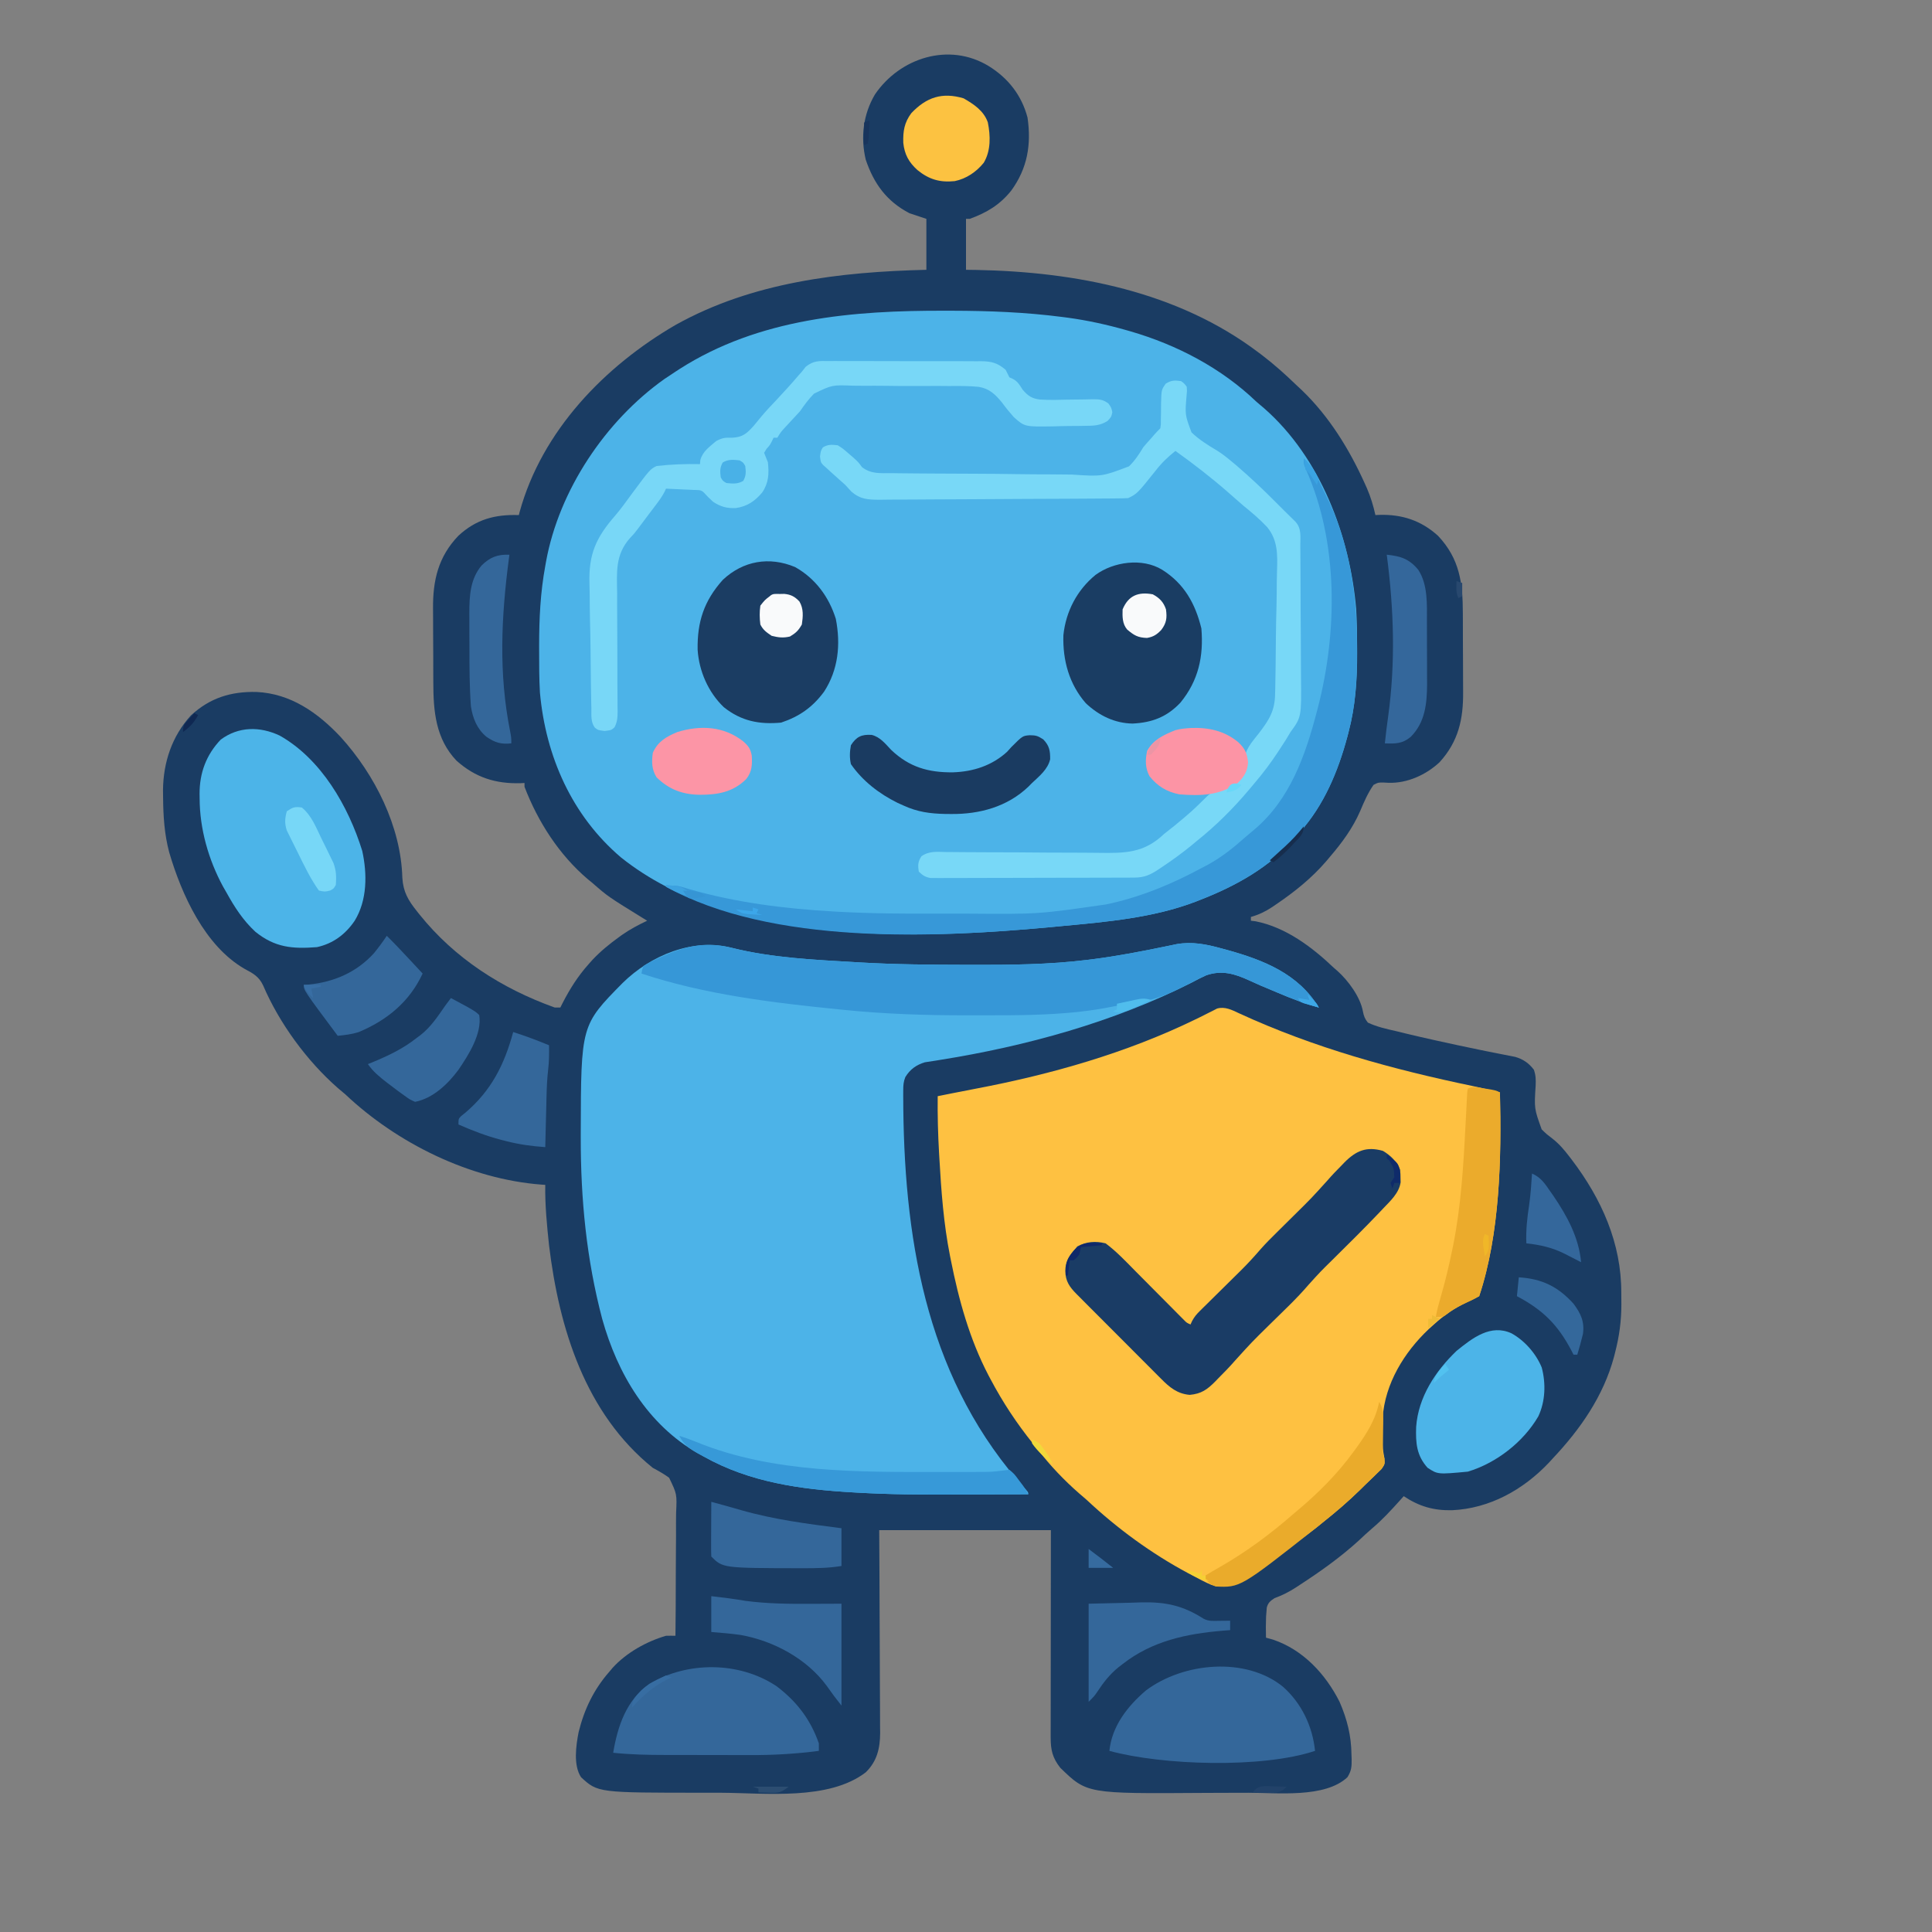 <ns0:svg xmlns:ns0="http://www.w3.org/2000/svg" version="1.1" width="1024" height="1024">
<ns0:rect width="100%" height="100%" fill="#808080" stroke="none"/>
<ns0:path d="M0 0 C337.92 0 675.84 0 1024 0 C1024 337.92 1024 675.84 1024 1024 C686.08 1024 348.16 1024 0 1024 C0 686.08 0 348.16 0 0 Z " fill="none" transform="translate(0,0)" />
<ns0:path d="M0 0 C10.342 6.374 17.51 15.514 20.617 27.352 C22.684 41.649 20.573 54.186 12 66 C5.953 73.562 -0.94 77.685 -10 81 C-10.66 81 -11.32 81 -12 81 C-12 89.91 -12 98.82 -12 108 C-10.11 108.026 -8.22 108.052 -6.273 108.078 C46.236 109.095 100.168 119.47 142.938 151.75 C143.616 152.262 144.295 152.773 144.995 153.301 C151.37 158.173 157.227 163.429 163 169 C164.384 170.29 164.384 170.29 165.797 171.605 C180.443 185.61 191.23 203.161 199.5 221.562 C199.826 222.288 200.153 223.014 200.489 223.761 C202.515 228.438 203.881 233.027 205 238 C205.678 237.965 206.356 237.93 207.055 237.895 C219.022 237.546 229.278 240.855 238.23 249.039 C249.696 261.215 251.32 274.05 251.336 290.109 C251.342 291.683 251.349 293.258 251.356 294.832 C251.368 298.123 251.372 301.415 251.371 304.706 C251.37 308.893 251.398 313.079 251.432 317.266 C251.455 320.516 251.458 323.766 251.457 327.016 C251.46 328.558 251.468 330.1 251.484 331.642 C251.617 346.159 249.029 357.961 239 369 C231.853 375.676 221.859 380.228 211.941 379.898 C211.012 379.849 210.083 379.8 209.125 379.75 C206.419 379.747 206.419 379.747 204 381 C200.964 385.382 198.957 390.019 196.904 394.921 C193.01 403.874 187.322 411.636 181 419 C180.312 419.822 179.623 420.645 178.914 421.492 C171.087 430.562 162.004 437.812 152.125 444.5 C151.507 444.922 150.888 445.343 150.251 445.777 C146.618 448.174 143.189 449.821 139 451 C139 451.66 139 452.32 139 453 C139.833 453.102 140.665 453.204 141.523 453.309 C157.562 456.498 171.443 466.987 183 478 C183.625 478.539 184.25 479.078 184.895 479.633 C190.565 484.727 196.998 493.396 198.369 501.063 C198.876 503.588 199.372 504.981 201 507 C205.839 509.284 210.935 510.383 216.125 511.562 C217.649 511.935 219.173 512.309 220.696 512.686 C225.452 513.847 230.222 514.934 235 516 C235.767 516.172 236.534 516.343 237.324 516.52 C245.072 518.247 252.832 519.903 260.609 521.492 C261.832 521.743 263.056 521.994 264.316 522.253 C266.844 522.766 269.376 523.266 271.909 523.755 C273.155 524.003 274.4 524.252 275.684 524.508 C276.795 524.723 277.907 524.939 279.052 525.161 C283.277 526.364 286.348 528.501 289 532 C290.044 535.133 290.043 537.103 289.93 540.375 C289.153 552.558 289.153 552.558 293.125 563.605 C295.846 566.236 295.846 566.236 298.887 568.551 C302.422 571.332 304.966 574.325 307.688 577.875 C308.145 578.468 308.603 579.06 309.075 579.671 C324.867 600.477 335.402 623.924 335.316 650.23 C335.313 652.233 335.337 654.236 335.361 656.238 C335.366 665.193 334.251 673.339 332 682 C331.726 683.086 331.726 683.086 331.446 684.194 C325.85 704.97 313.586 722.547 299 738 C298.304 738.761 297.608 739.521 296.891 740.305 C283.312 754.627 265.549 764.534 245.638 765.452 C235.905 765.664 228.187 763.458 220 758 C219.299 758.785 218.597 759.57 217.875 760.379 C213.158 765.619 208.48 770.714 203.062 775.246 C200.63 777.315 198.328 779.502 196 781.688 C186.417 790.399 175.908 797.884 165.062 804.938 C164.349 805.408 163.635 805.878 162.9 806.363 C159.169 808.777 155.69 810.535 151.5 812.062 C149.274 813.569 148.171 814.401 147.424 817.019 C147.365 817.77 147.306 818.522 147.246 819.297 C147.18 820.111 147.115 820.926 147.047 821.765 C146.886 825.521 146.902 829.242 147 833 C148.258 833.351 149.516 833.701 150.812 834.062 C166.704 839.459 178.586 852.289 186 867 C190.03 876.315 192.19 884.911 192.312 895 C192.342 895.794 192.371 896.588 192.4 897.406 C192.444 901.411 192.325 903.476 190.168 906.957 C178.286 918.154 152.85 915.163 137.629 915.203 C136.878 915.206 136.128 915.209 135.354 915.212 C131.378 915.227 127.401 915.236 123.425 915.24 C120.199 915.245 116.974 915.258 113.748 915.281 C52.116 915.708 52.116 915.708 38 902 C33.873 896.815 32.873 892.54 32.88 886.033 C32.878 884.571 32.878 884.571 32.876 883.08 C32.879 882.022 32.883 880.965 32.886 879.876 C32.886 878.753 32.886 877.631 32.886 876.475 C32.887 872.768 32.895 869.062 32.902 865.355 C32.904 862.784 32.906 860.213 32.907 857.642 C32.91 851.568 32.918 845.495 32.928 839.421 C32.94 831.826 32.946 824.23 32.951 816.635 C32.961 803.09 32.981 789.545 33 776 C2.97 776 -27.06 776 -58 776 C-57.954 784.269 -57.907 792.539 -57.859 801.059 C-57.836 806.971 -57.816 812.884 -57.799 818.797 C-57.777 826.452 -57.749 834.106 -57.698 841.76 C-57.654 848.471 -57.631 855.182 -57.62 861.893 C-57.613 864.451 -57.599 867.008 -57.577 869.566 C-57.548 873.154 -57.544 876.741 -57.546 880.33 C-57.524 881.908 -57.524 881.908 -57.502 883.519 C-57.548 891.656 -59.14 898.446 -65.062 904.312 C-84.695 919.489 -118.612 915.3 -141.915 915.196 C-144.948 915.185 -147.98 915.185 -151.013 915.186 C-207.072 915.184 -207.072 915.184 -216 907 C-220.203 900.71 -218.727 890.223 -217.312 883.035 C-214.299 870.868 -209.265 860.433 -201 851 C-200.429 850.323 -199.858 849.646 -199.27 848.949 C-191.998 840.964 -181.348 835.01 -171 832 C-169.334 831.962 -167.666 831.954 -166 832 C-165.876 821.577 -165.811 811.155 -165.821 800.731 C-165.824 795.89 -165.807 791.051 -165.743 786.21 C-165.682 781.535 -165.675 776.862 -165.704 772.186 C-165.706 770.406 -165.689 768.626 -165.652 766.847 C-165.19 756.872 -165.19 756.872 -169.358 748.23 C-172.15 746.196 -174.956 744.621 -178 743 C-213.813 714.096 -227.649 669.115 -233 625 C-234.116 614.38 -235.18 603.688 -235 593 C-235.662 592.958 -236.324 592.915 -237.006 592.871 C-275.007 589.987 -313.529 570.95 -341 545 C-342.309 543.891 -343.621 542.787 -344.938 541.688 C-361.378 527.261 -375.955 507.335 -384.562 487.25 C-386.778 482.572 -389.837 480.919 -394.316 478.543 C-415.422 466.408 -427.756 439.135 -434.333 416.708 C-436.895 407.024 -437.479 397.495 -437.562 387.5 C-437.577 386.26 -437.592 385.02 -437.607 383.743 C-437.442 369.027 -432.852 355.182 -422.812 344.188 C-412.694 334.868 -401.573 331.441 -388.066 331.754 C-369.884 332.606 -355.549 342.748 -343.438 355.625 C-325.309 375.602 -311.491 403.058 -310.75 430.25 C-310.286 437.768 -307.641 442.197 -303 448 C-302.562 448.552 -302.124 449.104 -301.672 449.672 C-282.973 472.994 -258.02 488.948 -230 499 C-229.01 499 -228.02 499 -227 499 C-226.588 498.178 -226.175 497.355 -225.75 496.508 C-221.852 488.972 -217.682 482.365 -212 476 C-211.335 475.252 -210.67 474.505 -209.984 473.734 C-205.677 469.172 -201.012 465.348 -195.938 461.688 C-195.372 461.279 -194.807 460.87 -194.224 460.449 C-190.01 457.5 -185.639 455.221 -181 453 C-181.523 452.678 -182.046 452.357 -182.585 452.025 C-201.736 440.211 -201.736 440.211 -210 433 C-211.185 432.029 -211.185 432.029 -212.395 431.039 C-227.56 418.191 -238.94 400.52 -246 382 C-246 381.34 -246 380.68 -246 380 C-246.655 380.035 -247.31 380.07 -247.984 380.105 C-261.282 380.5 -272.058 377.101 -282.066 368.152 C-293.104 356.542 -294.32 341.94 -294.336 326.703 C-294.342 325.223 -294.349 323.742 -294.356 322.261 C-294.368 319.168 -294.372 316.075 -294.371 312.982 C-294.37 309.055 -294.398 305.127 -294.432 301.2 C-294.455 298.144 -294.458 295.088 -294.457 292.031 C-294.46 290.585 -294.468 289.139 -294.484 287.693 C-294.632 272.622 -291.707 260.073 -281.051 248.969 C-271.651 240.253 -261.651 237.588 -249 238 C-248.797 237.196 -248.797 237.196 -248.59 236.375 C-236.769 193.337 -203.554 159.048 -165.843 137.166 C-125.227 114.51 -78.651 109.108 -33 108 C-33 99.09 -33 90.18 -33 81 C-35.97 80.01 -38.94 79.02 -42 78 C-54.037 71.71 -60.844 62.361 -65.145 49.605 C-67.971 37.694 -66.477 25.599 -60.27 15.062 C-47.035 -4.379 -21.025 -12.77 0 0 Z " fill="#1A3C63" transform="translate(524,35)" />
<ns0:path d="M0 0 C1.188 0.001 2.377 0.002 3.601 0.004 C23.208 0.041 42.549 0.792 62 3.312 C62.95 3.435 63.899 3.558 64.877 3.685 C75.419 5.116 85.774 7.393 96 10.312 C96.685 10.507 97.369 10.701 98.075 10.9 C122.859 18.104 146.334 30.379 165 48.312 C166.349 49.464 167.703 50.61 169.062 51.75 C198.887 77.928 214.41 119.22 217.793 157.957 C218.227 165.008 218.292 172.062 218.312 179.125 C218.318 180.217 218.318 180.217 218.324 181.33 C218.361 195.492 217.396 209.635 213.75 223.375 C213.533 224.209 213.316 225.043 213.093 225.902 C208.181 244.211 200.735 262.041 188 276.312 C187.337 277.117 186.675 277.921 185.992 278.75 C172.504 294.677 154.236 304.849 135 312.312 C134.205 312.626 133.411 312.94 132.592 313.263 C110.34 321.757 85.613 323.921 62.048 326.121 C60.126 326.301 58.204 326.486 56.283 326.672 C-14.904 333.306 -112.852 336.899 -171.812 289.812 C-197.854 267.692 -211.757 236.258 -214.819 202.411 C-215.251 195.011 -215.244 187.598 -215.25 180.188 C-215.251 179.298 -215.252 178.409 -215.253 177.493 C-215.242 163.247 -214.595 149.354 -212 135.312 C-211.866 134.551 -211.732 133.79 -211.594 133.005 C-204.698 95.128 -180.095 58.362 -148.835 36.186 C-146.907 34.867 -144.96 33.583 -143 32.312 C-142.306 31.861 -141.613 31.409 -140.898 30.943 C-98.669 3.931 -48.887 -0.149 0 0 Z " fill="#4CB3E8" transform="translate(501,164.688)" />
<ns0:path d="M0 0 C39.629 18.265 81.356 29.714 123.974 38.574 C128.762 39.575 133.5 40.706 138.238 41.918 C139.094 76.493 138.238 116.919 127.238 149.918 C124.43 151.461 124.43 151.461 120.801 153.105 C114.167 156.265 108.697 159.951 103.238 164.918 C101.881 166.136 101.881 166.136 100.496 167.379 C87.484 179.67 77.285 196.246 76.065 214.509 C76.007 217.21 76.014 219.903 76.051 222.605 C76.051 223.516 76.052 224.427 76.053 225.365 C76.079 230.685 76.079 230.685 77.019 235.904 C77.238 238.918 77.238 238.918 75.507 241.476 C74.221 242.725 74.221 242.725 72.91 244 C72.447 244.458 71.983 244.917 71.505 245.389 C70.015 246.853 68.502 248.291 66.988 249.73 C66.015 250.685 65.044 251.642 64.074 252.6 C57.773 258.77 51.15 264.434 44.238 269.918 C43.155 270.799 42.071 271.681 40.988 272.562 C27.092 283.517 11.799 292.542 -3.762 300.918 C-4.797 301.515 -5.832 302.112 -6.898 302.727 C-10.246 304.119 -11.334 303.847 -14.762 302.918 C-18.09 301.513 -21.256 299.792 -24.449 298.105 C-25.378 297.616 -26.307 297.126 -27.264 296.621 C-46.687 286.187 -64.694 272.983 -80.762 257.918 C-82.11 256.745 -83.464 255.578 -84.824 254.418 C-92.796 247.455 -99.952 239.892 -106.472 231.558 C-107.389 230.393 -108.313 229.233 -109.243 228.079 C-117.925 217.294 -125.278 206.153 -131.762 193.918 C-132.131 193.223 -132.501 192.527 -132.882 191.811 C-142.834 172.745 -148.592 151.925 -152.762 130.918 C-152.991 129.78 -152.991 129.78 -153.226 128.619 C-156.643 111.432 -157.889 94.135 -158.887 76.668 C-158.931 75.903 -158.976 75.138 -159.022 74.35 C-159.605 64.193 -159.88 54.093 -159.762 43.918 C-158.422 43.65 -158.422 43.65 -157.054 43.377 C-155.258 43.017 -153.462 42.657 -151.666 42.295 C-147.545 41.464 -143.421 40.663 -139.289 39.887 C-99.539 32.332 -59.733 21.015 -23.254 3.262 C-22.379 2.837 -21.504 2.411 -20.602 1.973 C-18.971 1.171 -17.347 0.355 -15.732 -0.479 C-15.016 -0.837 -14.3 -1.194 -13.562 -1.562 C-12.945 -1.881 -12.328 -2.2 -11.693 -2.528 C-7.515 -3.727 -3.756 -1.77 0 0 Z " fill="#FEC141" transform="translate(656.762,537.082)" />
<ns0:path d="M0 0 C21.454 5.388 44.172 6.356 66.184 7.642 C67.244 7.706 67.244 7.706 68.325 7.771 C86.97 8.857 105.637 8.972 124.309 9.017 C125.547 9.021 125.547 9.021 126.811 9.024 C147.482 9.072 168.01 8.928 188.559 6.392 C189.807 6.238 189.807 6.238 191.079 6.082 C204.434 4.376 217.679 1.831 230.856 -0.915 C231.728 -1.095 232.6 -1.276 233.499 -1.462 C234.28 -1.627 235.061 -1.791 235.865 -1.961 C244.069 -3.366 251.447 -1.917 259.371 0.267 C260.878 0.673 260.878 0.673 262.415 1.087 C281.982 6.508 300.241 13.723 311.184 31.642 C303.631 29.573 296.507 26.836 289.309 23.767 C288.31 23.346 287.311 22.924 286.281 22.49 C285.282 22.068 284.283 21.647 283.254 21.212 C282.253 20.794 281.252 20.375 280.22 19.944 C278.177 19.068 276.15 18.155 274.14 17.208 C266.579 13.746 259.803 11.728 251.666 14.5 C249.022 15.693 246.486 17.014 243.934 18.392 C202.553 39.369 155.996 52.156 110.297 59.435 C109.561 59.557 108.825 59.679 108.067 59.805 C106.178 60.113 104.284 60.394 102.391 60.673 C97.836 62.049 94.593 64.361 92.032 68.507 C91.053 70.97 90.925 72.807 90.918 75.455 C90.914 76.429 90.91 77.403 90.906 78.407 C90.915 79.475 90.924 80.542 90.934 81.642 C90.94 82.772 90.946 83.902 90.952 85.066 C91.771 159.099 104.663 230.856 156.039 287.287 C157.184 288.642 157.184 288.642 157.184 289.642 C148.401 289.689 139.618 289.724 130.834 289.746 C126.752 289.756 122.669 289.77 118.586 289.793 C101.105 289.89 83.683 289.75 66.227 288.744 C65.518 288.704 64.809 288.663 64.078 288.622 C36.462 287.019 9.57 283.34 -14.816 269.642 C-16.23 268.869 -16.23 268.869 -17.672 268.08 C-44.581 252.727 -60.51 225.81 -68.653 196.645 C-76.99 165.004 -80.048 133.234 -80.004 100.58 C-80.003 99.689 -80.002 98.798 -80.001 97.88 C-79.872 41.008 -79.872 41.008 -57.816 18.642 C-42.782 3.872 -20.676 -5.206 0 0 Z " fill="#4CB3E8" transform="translate(387.816,502.358)" />
<ns0:path d="M0 0 C1.689 1.237 1.689 1.237 3 3 C3.163 5.154 3.163 5.154 2.914 7.648 C2.054 17.869 2.054 17.869 5.525 27.16 C9.506 31.016 14.139 33.881 18.884 36.705 C21.707 38.432 24.214 40.441 26.75 42.562 C27.593 43.26 28.436 43.957 29.305 44.676 C36.456 50.842 43.358 57.289 50 64 C50.784 64.784 51.568 65.567 52.375 66.375 C53.241 67.241 54.108 68.108 55 69 C55.606 69.594 56.212 70.189 56.836 70.801 C57.468 71.423 58.099 72.046 58.75 72.688 C59.343 73.269 59.936 73.85 60.547 74.449 C63.949 78.08 63.171 82.376 63.193 87.064 C63.205 88.475 63.205 88.475 63.218 89.913 C63.243 93.036 63.259 96.159 63.273 99.281 C63.279 100.348 63.284 101.415 63.29 102.514 C63.316 108.167 63.336 113.819 63.35 119.472 C63.367 125.298 63.411 131.123 63.462 136.949 C63.496 141.438 63.508 145.927 63.513 150.415 C63.52 152.562 63.535 154.708 63.559 156.855 C63.783 178.063 63.783 178.063 58 186 C57.123 187.444 56.251 188.892 55.387 190.344 C54.494 191.734 53.594 193.119 52.688 194.5 C52.205 195.238 51.723 195.975 51.226 196.736 C47.458 202.436 43.442 207.803 39 213 C38.04 214.144 37.08 215.289 36.121 216.434 C27.473 226.699 18.51 235.607 8 244 C7.209 244.659 6.417 245.317 5.602 245.996 C0.614 250.114 -4.568 253.84 -9.938 257.438 C-10.589 257.875 -11.24 258.313 -11.911 258.763 C-16.33 261.682 -19.426 263.122 -24.7 263.14 C-25.666 263.146 -26.632 263.152 -27.627 263.158 C-28.685 263.159 -29.743 263.16 -30.834 263.161 C-32.507 263.169 -32.507 263.169 -34.215 263.176 C-37.913 263.191 -41.611 263.198 -45.309 263.203 C-47.873 263.209 -50.438 263.215 -53.002 263.22 C-57.693 263.23 -62.385 263.236 -67.076 263.239 C-73.982 263.243 -80.886 263.261 -87.791 263.29 C-93.773 263.314 -99.755 263.322 -105.736 263.324 C-108.281 263.327 -110.826 263.335 -113.371 263.348 C-116.927 263.365 -120.481 263.363 -124.037 263.356 C-125.093 263.366 -126.149 263.375 -127.238 263.384 C-128.206 263.379 -129.175 263.373 -130.173 263.367 C-131.014 263.369 -131.854 263.37 -132.72 263.372 C-135.56 262.909 -136.936 261.982 -139 260 C-139.583 256.573 -139.499 254.79 -137.633 251.834 C-133.464 248.93 -129.337 249.504 -124.379 249.597 C-123.297 249.601 -122.215 249.605 -121.101 249.609 C-118.75 249.62 -116.398 249.64 -114.047 249.667 C-110.317 249.707 -106.588 249.719 -102.858 249.722 C-92.251 249.733 -81.646 249.785 -71.04 249.886 C-64.551 249.946 -58.063 249.962 -51.574 249.95 C-49.109 249.955 -46.644 249.976 -44.179 250.015 C-29.757 250.236 -19.775 250.274 -9 240 C-7.113 238.489 -5.218 236.987 -3.312 235.5 C5.686 228.027 5.686 228.027 14.012 219.832 C16.159 217.853 17.584 217.244 20.375 216.5 C25.475 214.94 29.35 212.925 32.875 208.812 C34.301 205.889 34.301 205.889 33.562 202.062 C33.286 195.712 37.632 191.275 41.324 186.527 C46.618 179.611 49.744 174.698 49.822 165.809 C49.848 164.926 49.874 164.043 49.902 163.134 C49.979 160.235 50.019 157.337 50.051 154.438 C50.074 152.939 50.074 152.939 50.097 151.411 C50.178 146.121 50.229 140.832 50.256 135.542 C50.289 130.117 50.419 124.699 50.573 119.277 C50.675 115.071 50.703 110.866 50.713 106.659 C50.73 104.663 50.773 102.666 50.845 100.67 C51.134 92.004 51.321 84.319 45.602 77.347 C41.701 73.189 37.421 69.584 33 66 C31.551 64.749 30.107 63.491 28.669 62.226 C28.038 61.672 27.407 61.117 26.757 60.546 C26.178 60.036 25.598 59.526 25 59 C16.018 51.139 6.707 43.941 -3 37 C-6.993 40.175 -10.224 43.266 -13.375 47.312 C-23.203 59.601 -23.203 59.601 -28 62 C-29.857 62.108 -31.718 62.153 -33.578 62.167 C-34.764 62.179 -35.95 62.19 -37.171 62.202 C-38.48 62.21 -39.788 62.217 -41.135 62.225 C-42.522 62.236 -43.908 62.247 -45.294 62.259 C-49.855 62.296 -54.416 62.321 -58.977 62.344 C-59.753 62.348 -60.529 62.352 -61.328 62.356 C-68.65 62.392 -75.972 62.424 -83.293 62.445 C-92.654 62.472 -102.015 62.523 -111.375 62.605 C-117.959 62.661 -124.542 62.69 -131.126 62.699 C-135.057 62.706 -138.987 62.724 -142.917 62.771 C-146.62 62.814 -150.32 62.825 -154.023 62.81 C-156.02 62.811 -158.018 62.846 -160.015 62.882 C-166.036 62.827 -170.03 62.647 -174.691 58.609 C-175.816 57.427 -176.922 56.226 -178 55 C-179.417 53.739 -179.417 53.739 -180.863 52.453 C-181.672 51.726 -182.48 50.999 -183.312 50.25 C-184.134 49.513 -184.955 48.775 -185.801 48.016 C-186.527 47.35 -187.252 46.685 -188 46 C-188.584 45.479 -189.168 44.958 -189.77 44.422 C-191 43 -191 43 -191.375 40 C-191 37 -191 37 -189.875 35.125 C-187.096 33.458 -185.203 33.671 -182 34 C-179.184 35.793 -179.184 35.793 -176.438 38.188 C-175.529 38.965 -174.62 39.742 -173.684 40.543 C-171 43 -171 43 -169.125 45.605 C-164.226 49.359 -159.336 48.762 -153.322 48.774 C-151.389 48.806 -151.389 48.806 -149.418 48.839 C-145.888 48.896 -142.359 48.92 -138.83 48.935 C-136.62 48.945 -134.41 48.962 -132.2 48.981 C-124.477 49.045 -116.754 49.08 -109.031 49.091 C-101.855 49.103 -94.682 49.182 -87.507 49.292 C-81.33 49.383 -75.154 49.424 -68.976 49.427 C-65.294 49.429 -61.614 49.452 -57.932 49.527 C-41.939 50.603 -41.939 50.603 -27.605 45.173 C-24.455 42.112 -22.263 38.749 -20 35 C-18.657 33.41 -17.289 31.84 -15.875 30.312 C-15.357 29.711 -14.839 29.109 -14.305 28.488 C-13.249 27.284 -12.133 26.133 -11 25 C-10.695 22.837 -10.695 22.837 -10.727 20.352 C-10.706 19.429 -10.685 18.506 -10.664 17.555 C-10.638 15.609 -10.62 13.664 -10.609 11.719 C-10.431 4.615 -10.431 4.615 -8.152 1.363 C-5.227 -0.489 -3.397 -0.506 0 0 Z " fill="#78D8F7" transform="translate(626,202)" />
<ns0:path d="M0 0 C21.454 5.388 44.172 6.356 66.184 7.642 C67.244 7.706 67.244 7.706 68.325 7.771 C86.97 8.857 105.637 8.972 124.309 9.017 C125.547 9.021 125.547 9.021 126.811 9.024 C147.482 9.072 168.01 8.928 188.559 6.392 C189.391 6.29 190.222 6.187 191.079 6.082 C204.434 4.376 217.679 1.831 230.856 -0.915 C231.728 -1.095 232.6 -1.276 233.499 -1.462 C234.28 -1.627 235.061 -1.791 235.865 -1.961 C244.069 -3.366 251.447 -1.917 259.371 0.267 C260.878 0.673 260.878 0.673 262.415 1.087 C281.982 6.508 300.241 13.723 311.184 31.642 C303.631 29.573 296.507 26.836 289.309 23.767 C288.31 23.346 287.311 22.924 286.281 22.49 C285.282 22.068 284.283 21.647 283.254 21.212 C282.253 20.794 281.252 20.375 280.22 19.944 C278.177 19.068 276.15 18.155 274.14 17.208 C266.347 13.639 259.648 11.735 251.312 14.645 C248.326 15.974 245.446 17.424 242.559 18.955 C233.906 23.401 225.802 27.395 216.059 28.642 C211.319 29.301 206.676 30.141 201.996 31.142 C196.469 32.266 190.976 33.133 185.371 33.767 C184.722 33.843 184.073 33.918 183.404 33.996 C167.188 35.709 150.933 35.801 134.646 35.772 C131.085 35.767 127.525 35.772 123.965 35.779 C102.371 35.787 80.922 35.079 59.434 32.892 C58.57 32.806 57.706 32.719 56.816 32.63 C21.631 29.088 -14.103 24.811 -47.816 13.642 C-47.522 11.767 -47.522 11.767 -46.816 9.642 C-44.269 8.093 -41.896 6.849 -39.191 5.642 C-38.429 5.295 -37.667 4.949 -36.883 4.592 C-24.183 -1.012 -13.679 -3.444 0 0 Z " fill="#3697D7" transform="translate(387.816,502.358)" />
<ns0:path d="M0 0 C22.034 12.442 36.411 37.482 43.75 61.125 C46.43 73.365 46.412 87.263 39.75 98.125 C34.888 105.316 28.302 110.253 19.75 112.125 C6.889 113.141 -2.539 112.382 -12.922 103.957 C-19.464 97.88 -23.959 90.9 -28.25 83.125 C-28.857 82.068 -29.464 81.011 -30.09 79.922 C-37.751 65.772 -42.424 49.355 -42.438 33.25 C-42.45 32.486 -42.462 31.721 -42.475 30.934 C-42.503 19.793 -38.959 10.201 -31.25 2.125 C-21.759 -4.899 -10.493 -4.939 0 0 Z " fill="#4CB4E8" transform="translate(148.25,389.875)" />
<ns0:path d="M0 0 C4.174 2.497 7.179 5.451 9 10 C9.301 12.184 9.301 12.184 9.312 14.438 C9.329 15.179 9.346 15.92 9.363 16.684 C8.454 22.479 3.882 26.537 0 30.625 C-0.626 31.29 -1.253 31.955 -1.898 32.641 C-9.938 41.099 -18.247 49.3 -26.543 57.506 C-33.155 64.006 -33.155 64.006 -39.375 70.875 C-45.754 78.37 -53.05 85.1 -60.039 92.019 C-69.563 101.385 -69.563 101.385 -78.522 111.282 C-81.247 114.45 -84.184 117.409 -87.125 120.375 C-87.719 120.99 -88.314 121.605 -88.926 122.238 C-93.169 126.519 -96.277 128.752 -102.438 129.312 C-109.012 128.736 -113.116 125.328 -117.606 120.766 C-118.131 120.245 -118.655 119.724 -119.195 119.188 C-120.914 117.478 -122.621 115.757 -124.328 114.035 C-125.525 112.838 -126.722 111.641 -127.92 110.445 C-130.423 107.942 -132.92 105.434 -135.414 102.922 C-138.609 99.705 -141.815 96.498 -145.024 93.295 C-147.496 90.828 -149.962 88.355 -152.426 85.881 C-153.606 84.696 -154.788 83.513 -155.971 82.332 C-157.623 80.681 -159.268 79.023 -160.911 77.364 C-161.399 76.878 -161.888 76.392 -162.391 75.891 C-166.176 72.046 -168.279 69.07 -168.375 63.625 C-168.262 59.047 -167.028 56.519 -164 53 C-163.34 52.216 -162.68 51.432 -162 50.625 C-157.237 48.045 -152.237 47.664 -147 49 C-141.033 53.446 -135.852 59.026 -130.633 64.305 C-129.872 65.069 -129.111 65.834 -128.327 66.622 C-125.924 69.037 -123.524 71.456 -121.125 73.875 C-117.943 77.084 -114.758 80.289 -111.57 83.492 C-110.84 84.231 -110.11 84.969 -109.358 85.73 C-108.683 86.408 -108.008 87.086 -107.313 87.785 C-106.72 88.383 -106.127 88.982 -105.515 89.598 C-104.034 91.099 -104.034 91.099 -102 92 C-101.729 91.404 -101.458 90.807 -101.179 90.193 C-100.013 88.024 -98.874 86.637 -97.13 84.919 C-96.552 84.344 -95.974 83.77 -95.379 83.178 C-94.755 82.568 -94.131 81.957 -93.488 81.328 C-92.842 80.687 -92.195 80.046 -91.529 79.385 C-89.462 77.335 -87.388 75.292 -85.312 73.25 C-83.256 71.221 -81.201 69.191 -79.149 67.158 C-77.874 65.895 -76.597 64.635 -75.316 63.378 C-71.601 59.704 -68.127 55.893 -64.713 51.939 C-62.079 48.957 -59.271 46.166 -56.438 43.375 C-55.843 42.784 -55.248 42.193 -54.635 41.583 C-52.129 39.094 -49.617 36.611 -47.106 34.127 C-38.009 25.158 -38.009 25.158 -29.446 15.686 C-27.06 12.904 -24.514 10.291 -21.938 7.688 C-21.447 7.176 -20.957 6.665 -20.451 6.139 C-14.189 -0.189 -8.601 -2.473 0 0 Z " fill="#1A3C65" transform="translate(733,610)" />
<ns0:path d="M0 0 C1.406 -0.011 1.406 -0.011 2.84 -0.022 C5.934 -0.039 9.026 -0.019 12.119 0.002 C14.273 0.001 16.426 -0.001 18.579 -0.005 C23.091 -0.008 27.602 0.007 32.114 0.034 C37.892 0.068 43.67 0.062 49.448 0.044 C53.894 0.033 58.341 0.042 62.787 0.057 C64.917 0.062 67.048 0.062 69.178 0.055 C72.158 0.05 75.137 0.07 78.117 0.098 C78.995 0.091 79.872 0.085 80.777 0.078 C86.327 0.164 89.355 1.012 93.623 4.631 C94.321 5.949 94.993 7.28 95.623 8.631 C96.238 8.905 96.854 9.18 97.488 9.462 C100.18 10.936 101.009 12.646 102.67 15.205 C105.481 18.458 107.56 19.878 111.766 20.395 C116.803 20.705 121.832 20.585 126.873 20.444 C129.489 20.397 132.104 20.364 134.72 20.353 C136.341 20.343 137.962 20.312 139.582 20.256 C143.179 20.211 145.188 20.306 148.115 22.493 C149.623 24.631 149.623 24.631 150.186 27.131 C149.623 29.631 149.623 29.631 147.657 31.743 C143.549 34.3 140.272 34.295 135.518 34.338 C134.639 34.354 133.759 34.37 132.853 34.386 C130.995 34.41 129.137 34.424 127.278 34.427 C124.46 34.443 121.649 34.529 118.832 34.617 C103.75 34.855 103.75 34.855 97.948 29.705 C95.748 27.205 93.668 24.693 91.711 21.997 C88.189 17.681 85 14.607 79.406 13.675 C74.204 13.149 69.006 13.185 63.783 13.233 C61.851 13.221 59.919 13.206 57.986 13.189 C53.949 13.166 49.913 13.179 45.875 13.218 C40.725 13.263 35.58 13.21 30.43 13.127 C26.443 13.076 22.457 13.081 18.47 13.103 C16.572 13.106 14.675 13.091 12.778 13.057 C1.693 12.62 1.693 12.62 -7.937 17.274 C-10.785 20.154 -13.068 23.31 -15.377 26.631 C-16.5 27.896 -17.644 29.143 -18.822 30.358 C-19.706 31.314 -20.591 32.271 -21.502 33.256 C-21.968 33.758 -22.435 34.259 -22.916 34.776 C-25.439 37.492 -25.439 37.492 -27.377 40.631 C-28.037 40.631 -28.697 40.631 -29.377 40.631 C-29.645 41.209 -29.913 41.786 -30.189 42.381 C-31.377 44.631 -31.377 44.631 -33.127 46.569 C-33.539 47.249 -33.952 47.93 -34.377 48.631 C-33.736 50.308 -33.062 51.972 -32.377 53.631 C-31.733 59.634 -31.917 64.501 -35.377 69.631 C-39.229 74.233 -43.336 77.059 -49.392 77.916 C-54.163 78.126 -57.399 77.195 -61.377 74.631 C-64.189 72.006 -64.189 72.006 -66.377 69.631 C-67.926 68.082 -69.477 68.415 -71.631 68.315 C-72.485 68.273 -73.339 68.231 -74.219 68.188 C-75.116 68.148 -76.014 68.109 -76.939 68.069 C-77.841 68.025 -78.743 67.982 -79.672 67.938 C-81.906 67.831 -84.141 67.729 -86.377 67.631 C-86.641 68.201 -86.905 68.77 -87.177 69.357 C-88.454 71.777 -89.918 73.831 -91.572 76.01 C-92.206 76.85 -92.84 77.69 -93.494 78.555 C-94.156 79.426 -94.819 80.296 -95.502 81.194 C-97.429 83.737 -99.353 86.28 -101.24 88.853 C-103.377 91.631 -103.377 91.631 -105.485 93.839 C-113.337 102.685 -112.445 111.868 -112.271 123.033 C-112.271 125.004 -112.275 126.974 -112.283 128.944 C-112.294 134.1 -112.261 139.254 -112.215 144.41 C-112.148 152.685 -112.146 160.96 -112.151 169.236 C-112.146 172.121 -112.119 175.005 -112.09 177.891 C-112.083 179.654 -112.077 181.418 -112.071 183.182 C-112.057 183.982 -112.043 184.783 -112.029 185.608 C-112.033 188.847 -112.169 191.231 -113.677 194.132 C-115.377 195.631 -115.377 195.631 -118.877 196.069 C-122.377 195.631 -122.377 195.631 -124.067 194.341 C-126.363 191.343 -125.891 187.6 -125.939 183.963 C-125.962 183.076 -125.985 182.19 -126.009 181.276 C-126.078 178.332 -126.123 175.388 -126.162 172.444 C-126.177 171.433 -126.191 170.422 -126.206 169.381 C-126.281 164.017 -126.334 158.652 -126.372 153.287 C-126.416 147.791 -126.54 142.299 -126.682 136.804 C-126.776 132.544 -126.807 128.284 -126.822 124.022 C-126.84 122 -126.881 119.978 -126.949 117.957 C-127.438 102.285 -123.467 93.528 -113.191 81.76 C-110.225 78.279 -107.566 74.578 -104.877 70.881 C-94.852 57.369 -94.852 57.369 -91.377 55.631 C-83.733 54.731 -76.066 54.475 -68.377 54.631 C-68.315 53.909 -68.253 53.187 -68.189 52.444 C-66.831 47.742 -63.364 45.478 -59.752 42.381 C-56.208 40.544 -55.022 40.566 -51.189 40.631 C-45.735 40.3 -43.629 38.452 -40.002 34.444 C-38.604 32.784 -37.228 31.108 -35.864 29.421 C-33.255 26.282 -30.428 23.348 -27.627 20.381 C-23.647 16.116 -19.718 11.823 -15.939 7.377 C-15.424 6.801 -14.908 6.225 -14.377 5.631 C-13.713 4.783 -13.049 3.935 -12.365 3.061 C-8.227 -0.304 -5.184 -0.069 0 0 Z " fill="#78D7F7" transform="translate(439.377,191.369)" />
<ns0:path d="M0 0 C3.723 3.26 5.764 6.979 7.875 11.375 C8.222 12.088 8.568 12.802 8.925 13.537 C9.961 15.686 10.981 17.842 12 20 C12.541 21.119 13.083 22.238 13.641 23.391 C24.261 46.531 28.188 72.509 28.185 97.774 C28.187 100.034 28.206 102.293 28.225 104.553 C28.279 118.228 27.27 131.795 23.75 145.062 C23.533 145.896 23.316 146.73 23.093 147.589 C18.181 165.899 10.735 183.729 -2 198 C-2.663 198.804 -3.325 199.609 -4.008 200.438 C-17.496 216.364 -35.764 226.537 -55 234 C-55.795 234.314 -56.589 234.627 -57.408 234.951 C-79.66 243.445 -104.387 245.608 -127.952 247.809 C-129.874 247.988 -131.796 248.174 -133.717 248.359 C-195.531 254.12 -281.857 258.044 -338 227 C-333.579 225.619 -330.233 226.868 -325.938 228.188 C-300.917 235.427 -275.164 238.62 -249.199 240.102 C-248.47 240.144 -247.741 240.186 -246.989 240.229 C-228.504 241.269 -210.017 241.306 -191.508 241.261 C-186.733 241.249 -181.96 241.256 -177.185 241.268 C-140.769 241.539 -140.769 241.539 -104.812 236.375 C-103.648 236.117 -102.484 235.859 -101.284 235.593 C-84.552 231.705 -69.081 225.127 -54 217 C-52.946 216.448 -51.891 215.897 -50.805 215.328 C-43.236 211.178 -36.916 206.044 -30.508 200.327 C-29.146 199.128 -27.747 197.971 -26.344 196.82 C-7.242 180.802 0.868 157.45 7 134 C7.291 132.894 7.291 132.894 7.589 131.765 C17.881 91.757 18.4 44.507 1.32 6.152 C0 3 0 3 0 0 Z " fill="#3798D8" transform="translate(691,243)" />
<ns0:path d="M0 0 C10.753 6.015 17.981 15.843 21.598 27.453 C24.241 40.966 22.945 54.466 15.32 66.137 C9.217 74.344 2.3 79.219 -7.402 82.453 C-18.992 83.533 -28.572 81.623 -37.777 74.266 C-46.014 66.389 -50.886 55.18 -51.641 43.887 C-51.915 29.111 -48.28 17.912 -38.277 6.766 C-27.485 -3.342 -13.646 -5.708 0 0 Z " fill="#1B3D63" transform="translate(421.402,300.547)" />
<ns0:path d="M0 0 C11.668 7.369 17.523 17.885 20.75 31.062 C22.004 45.799 19.239 58.756 9.625 70.438 C2.483 78.004 -5.354 80.99 -15.688 81.5 C-25.206 81.358 -33.567 77.248 -40.48 70.738 C-49.347 60.595 -52.793 47.916 -52.383 34.641 C-51.058 22.045 -45.128 10.711 -35.328 2.695 C-25.766 -4.268 -10.575 -6.465 0 0 Z " fill="#1A3D63" transform="translate(616,302)" />
<ns0:path d="M0 0 C9.825 8.731 15.699 20.986 17 34 C-10.984 43.328 -63.723 41.726 -92 34 C-90.686 20.945 -82.405 10.317 -72.66 2.004 C-52.94 -12.858 -19.813 -16.07 0 0 Z " fill="#34679A" transform="translate(680,894)" />
<ns0:path d="M0 0 C10.687 8.113 17.991 17.592 22.43 30.297 C22.43 31.617 22.43 32.937 22.43 34.297 C10.169 35.901 -1.829 36.586 -14.188 36.527 C-15.904 36.526 -17.621 36.526 -19.338 36.526 C-22.899 36.524 -26.46 36.516 -30.021 36.503 C-34.553 36.486 -39.085 36.482 -43.616 36.483 C-47.148 36.482 -50.679 36.477 -54.21 36.47 C-55.881 36.466 -57.551 36.464 -59.221 36.464 C-68.389 36.455 -77.442 36.269 -86.57 35.297 C-84.179 21.114 -79.659 7.53 -67.445 -1.227 C-47.118 -13.205 -19.916 -13.196 0 0 Z " fill="#34679A" transform="translate(411.57,893.703)" />
<ns0:path d="M0 0 C6.978 3.851 12.988 10.727 16.027 18.113 C18.272 26.586 17.964 36.077 14.199 44.043 C6.278 57.62 -7.968 68.735 -23.125 73.312 C-39.072 74.807 -39.072 74.807 -44.5 71.25 C-50.354 64.699 -50.823 58.089 -50.535 49.582 C-49.391 33.786 -40.314 20.026 -29.125 9.312 C-20.665 2.455 -11.042 -5.066 0 0 Z " fill="#4CB4E8" transform="translate(801.125,706.688)" />
<ns0:path d="M0 0 C4.481 1.102 7.237 4.701 10.297 7.926 C19.88 17.063 29.979 19.976 43.065 19.842 C53.82 19.482 63.696 16.296 71.734 8.988 C72.477 8.163 73.219 7.338 73.984 6.488 C79.984 0.488 79.984 0.488 83.734 0.176 C87.076 0.206 87.962 0.474 90.922 2.363 C94.154 5.694 94.63 8.374 94.586 12.918 C93.325 18.307 88.882 21.805 84.984 25.488 C84.339 26.141 83.693 26.793 83.027 27.465 C71.889 38.111 57.162 42.08 42.109 41.926 C41.056 41.917 40.002 41.909 38.917 41.901 C30.93 41.727 24.315 40.849 16.984 37.488 C15.903 37.002 14.821 36.516 13.707 36.016 C4.051 31.249 -4.855 24.437 -11.016 15.488 C-11.792 12.063 -11.654 8.935 -11.016 5.488 C-8.142 0.999 -5.403 -0.355 0 0 Z " fill="#1A3B61" transform="translate(462.016,389.512)" />
<ns0:path d="M0 0 C1.165 0.183 2.331 0.366 3.531 0.555 C6.5 1.125 6.5 1.125 8.5 2.125 C9.356 36.7 8.5 77.126 -2.5 110.125 C-4.74 111.389 -6.919 112.498 -9.25 113.562 C-12.844 115.222 -16.12 116.813 -19.203 119.348 C-21.5 121.125 -21.5 121.125 -25.5 121.125 C-24.858 117.525 -23.923 114.063 -22.888 110.558 C-20.517 102.446 -18.567 94.279 -16.875 86 C-16.681 85.08 -16.488 84.16 -16.288 83.212 C-12.134 62.286 -10.838 41.078 -9.768 19.817 C-9.602 16.577 -9.424 13.337 -9.246 10.098 C-9.2 9.106 -9.154 8.115 -9.107 7.094 C-9.057 6.19 -9.007 5.287 -8.955 4.356 C-8.915 3.56 -8.875 2.764 -8.834 1.944 C-8.724 1.344 -8.614 0.743 -8.5 0.125 C-5.521 -1.365 -3.251 -0.525 0 0 Z " fill="#EBAB2C" transform="translate(786.5,576.875)" />
<ns0:path d="M0 0 C6.144 0.683 12.126 1.471 18.203 2.5 C29.743 4.02 41.2 4.126 52.812 4.062 C60.825 4.032 60.825 4.032 69 4 C69 21.82 69 39.64 69 58 C66.259 54.573 63.739 51.215 61.25 47.625 C50.701 33.193 33.067 23.673 15.49 20.555 C10.325 19.817 5.214 19.411 0 19 C0 12.73 0 6.46 0 0 Z " fill="#34679A" transform="translate(377,846)" />
<ns0:path d="M0 0 C3.101 0.995 6.126 2.052 9.137 3.297 C49.85 19.958 96.064 19.18 139.312 19.188 C139.998 19.188 140.684 19.189 141.391 19.189 C146.007 19.192 150.622 19.183 155.238 19.168 C156.422 19.167 157.606 19.166 158.826 19.164 C165.511 19.143 165.511 19.143 172.134 18.35 C173.08 18.234 174.026 18.119 175 18 C177.617 20.238 177.617 20.238 179.875 23.312 C180.636 24.319 181.396 25.326 182.18 26.363 C184 29 184 29 185 31 C176.217 31.047 167.434 31.082 158.651 31.104 C154.568 31.114 150.485 31.128 146.402 31.151 C128.921 31.248 111.5 31.108 94.043 30.102 C93.334 30.061 92.625 30.021 91.894 29.98 C64.265 28.376 37.404 24.683 13 11 C11.976 10.45 10.953 9.899 9.898 9.332 C5.174 6.684 2.598 4.876 0 0 Z " fill="#3799D8" transform="translate(360,761)" />
<ns0:path d="M0 0 C5.305 1.433 10.604 2.876 15.875 4.43 C33.318 9.422 51.049 11.686 69 14 C69 20.6 69 27.2 69 34 C62.18 35.137 55.709 35.192 48.812 35.188 C48.143 35.187 47.474 35.187 46.785 35.187 C6.111 35.111 6.111 35.111 0 29 C-0.088 26.854 -0.107 24.706 -0.098 22.559 C-0.094 21.253 -0.091 19.948 -0.088 18.604 C-0.08 17.215 -0.071 15.826 -0.062 14.438 C-0.057 13.045 -0.053 11.652 -0.049 10.26 C-0.037 6.84 -0.021 3.42 0 0 Z " fill="#34679A" transform="translate(377,796)" />
<ns0:path d="M0 0 C6.454 2.058 12.736 4.424 19 7 C19.071 11.447 19.056 15.716 18.514 20.131 C17.999 24.676 17.787 29.183 17.684 33.754 C17.663 34.54 17.642 35.327 17.621 36.137 C17.556 38.612 17.497 41.087 17.438 43.562 C17.394 45.256 17.351 46.949 17.307 48.643 C17.2 52.762 17.099 56.881 17 61 C9.895 60.512 3.147 59.588 -3.75 57.812 C-4.601 57.598 -5.452 57.383 -6.329 57.161 C-14.181 55.1 -21.576 52.273 -29 49 C-29 46 -29 46 -27.531 44.492 C-26.861 43.959 -26.191 43.425 -25.5 42.875 C-11.607 31.11 -4.661 17.254 0 0 Z " fill="#34679A" transform="translate(272,547)" />
<ns0:path d="M0 0 C7.319 0.767 11.876 2.138 16.75 8.062 C21.894 16.018 21.308 26.552 21.301 35.684 C21.305 36.86 21.309 38.037 21.314 39.25 C21.319 41.723 21.32 44.196 21.316 46.669 C21.313 50.424 21.336 54.177 21.361 57.932 C21.364 60.349 21.364 62.766 21.363 65.184 C21.372 66.29 21.382 67.397 21.391 68.537 C21.33 78.945 20.365 88.837 12.758 96.508 C8.377 100.226 4.617 100.22 -1 100 C-0.493 95.218 0.066 90.458 0.754 85.699 C4.715 57.081 3.764 28.578 0 0 Z " fill="#34679B" transform="translate(735,294)" />
<ns0:path d="M0 0 C5.4 3.115 10.628 6.551 12.812 12.695 C14.253 19.871 14.486 27.723 10.648 34.16 C6.681 39.026 1.423 42.615 -4.75 43.875 C-12.579 44.666 -18.32 43.017 -24.5 38 C-29.079 33.852 -31.352 29.714 -31.988 23.578 C-32.174 17.429 -31.469 12.879 -27.75 7.875 C-19.776 -0.565 -11.369 -3.411 0 0 Z " fill="#FCC241" transform="translate(510.75,52.125)" />
<ns0:path d="M0 0 C4.225 4.161 8.276 8.469 12.312 12.812 C12.958 13.505 13.603 14.198 14.268 14.912 C15.846 16.607 17.423 18.303 19 20 C12.04 35.005 0.136 44.746 -14.945 51.055 C-18.655 52.203 -22.139 52.61 -26 53 C-44 28.881 -44 28.881 -44 26 C-43.175 25.948 -42.35 25.897 -41.5 25.844 C-28.005 24.518 -15.994 19.362 -6.773 9.188 C-4.357 6.207 -2.113 3.204 0 0 Z " fill="#34679A" transform="translate(205,496)" />
<ns0:path d="M0 0 C7.095 -0.165 14.19 -0.33 21.5 -0.5 C23.704 -0.573 25.907 -0.646 28.178 -0.721 C41.12 -0.964 50.071 1.029 61 8 C63.765 9.382 66.046 9.095 69.125 9.062 C70.221 9.053 71.316 9.044 72.445 9.035 C73.288 9.024 74.131 9.012 75 9 C75 10.65 75 12.3 75 14 C73.095 14.147 73.095 14.147 71.152 14.297 C51.778 15.925 33.636 19.75 18 32 C17.29 32.545 16.579 33.091 15.848 33.652 C11.162 37.475 7.847 41.712 4.543 46.766 C3 49 3 49 0 52 C0 34.84 0 17.68 0 0 Z " fill="#34679A" transform="translate(577,850)" />
<ns0:path d="M0 0 C-0.086 0.648 -0.171 1.297 -0.26 1.965 C-4.335 33.044 -5.786 62.933 0.414 93.805 C1 97 1 97 1 100 C-4.517 100.575 -7.629 99.631 -12.207 96.488 C-17.193 92.349 -19.424 86.676 -20.407 80.401 C-21.163 70.123 -21.186 59.844 -21.185 49.543 C-21.188 46.375 -21.206 43.207 -21.225 40.039 C-21.228 37.992 -21.23 35.945 -21.23 33.898 C-21.238 32.968 -21.245 32.037 -21.252 31.079 C-21.221 21.894 -20.839 12.926 -14.707 5.66 C-10.218 1.294 -6.308 -0.213 0 0 Z " fill="#34679A" transform="translate(270,294)" />
<ns0:path d="M0 0 C1.752 0.933 3.502 1.872 5.25 2.812 C6.712 3.596 6.712 3.596 8.203 4.395 C13.116 7.215 13.116 7.215 15 9 C16.608 18.831 9.252 30.293 4 38 C-1.549 45.539 -9.542 53.159 -19 55 C-21.859 53.727 -21.859 53.727 -24.75 51.625 C-25.785 50.88 -26.82 50.135 -27.887 49.367 C-28.914 48.586 -29.941 47.805 -31 47 C-31.955 46.281 -32.91 45.561 -33.895 44.82 C-37.788 41.799 -41.178 39.076 -44 35 C-42.442 34.364 -42.442 34.364 -40.852 33.715 C-32.546 30.252 -25.092 26.639 -18 21 C-17.07 20.314 -17.07 20.314 -16.121 19.613 C-10.619 15.318 -6.951 9.686 -3 4 C-2.006 2.662 -1.009 1.327 0 0 Z " fill="#34679A" transform="translate(239,529)" />
<ns0:path d="M0 0 C9.393 -0.369 17.895 1.508 25.207 7.621 C28.7 10.977 29.678 13.203 30.301 18.027 C30.076 22.805 28.236 25.892 24.801 29.152 C15.313 35.792 5.038 36.095 -6.199 35.152 C-12.812 33.84 -17.785 30.81 -21.973 25.5 C-24.27 21.103 -24.211 16.933 -23.199 12.152 C-19.847 6.119 -14.478 3.676 -8.199 1.152 C-5.394 0.393 -2.881 0.2 0 0 Z " fill="#FC94A5" transform="translate(631.199,385.848)" />
<ns0:path d="M0 0 C1.895 3.205 2.229 5.51 2.16 9.211 C2.144 10.708 2.144 10.708 2.127 12.234 C2.106 13.271 2.084 14.307 2.062 15.375 C2.028 17.424 1.998 19.474 1.973 21.523 C1.955 22.43 1.937 23.337 1.918 24.271 C1.903 27.079 1.903 27.079 2.772 30.025 C3 33 3 33 1.269 35.558 C-0.017 36.807 -0.017 36.807 -1.328 38.082 C-1.792 38.541 -2.255 38.999 -2.733 39.471 C-4.223 40.935 -5.736 42.373 -7.25 43.812 C-8.223 44.767 -9.194 45.724 -10.164 46.682 C-16.466 52.852 -23.088 58.516 -30 64 C-31.084 64.881 -32.167 65.763 -33.25 66.645 C-73.635 98.482 -73.635 98.482 -86.688 97.875 C-89.171 96.935 -90.4 96.105 -92 94 C-92 93.34 -92 92.68 -92 92 C-89.547 90.459 -87.092 89.031 -84.562 87.625 C-70.28 79.443 -57.35 69.852 -45 59 C-44.323 58.434 -43.646 57.868 -42.949 57.285 C-32.338 48.356 -22.178 38.205 -14 27 C-13.388 26.17 -12.775 25.34 -12.145 24.484 C-6.55 16.707 -1.895 9.474 0 0 Z " fill="#EAAB2B" transform="translate(731,743)" />
<ns0:path d="M0 0 C2.698 2.343 3.819 3.994 4.453 7.52 C4.746 12.377 4.585 16.035 1.5 19.938 C-5.566 26.92 -13.626 28.263 -23.215 28.247 C-32.298 28.086 -39.446 25.428 -46 19 C-48.614 14.819 -48.643 10.795 -48 6 C-45.361 0.034 -40.825 -2.577 -35 -5 C-22.742 -8.761 -10.299 -8.144 0 0 Z " fill="#FC95A6" transform="translate(394,393)" />
<ns0:path d="M0 0 C4.785 2.074 6.836 5.38 9.75 9.562 C10.276 10.316 10.803 11.07 11.345 11.846 C18.579 22.483 24.875 33.979 26 47 C25.071 46.518 24.141 46.036 23.184 45.539 C21.935 44.901 20.686 44.263 19.438 43.625 C18.524 43.149 18.524 43.149 17.592 42.664 C10.93 39.28 4.39 37.778 -3 37 C-3.288 30.047 -2.575 23.497 -1.512 16.629 C-0.733 11.106 -0.351 5.564 0 0 Z " fill="#34679B" transform="translate(812,622)" />
<ns0:path d="M0 0 C5.119 4.265 7.453 10.377 10.283 16.252 C11.244 18.239 12.231 20.211 13.219 22.184 C13.84 23.46 14.46 24.737 15.078 26.016 C15.639 27.163 16.2 28.311 16.778 29.493 C18.247 33.71 18.304 36.563 18 41 C16.875 43 16.875 43 15 44 C12.125 44.688 12.125 44.688 9 44 C4.623 37.827 1.329 31.034 -1.986 24.245 C-2.582 23.034 -3.185 21.827 -3.796 20.624 C-4.691 18.861 -5.561 17.085 -6.43 15.309 C-6.948 14.265 -7.466 13.221 -8 12.146 C-9.219 8.312 -9.017 5.872 -8 2 C-4.752 -0.166 -3.769 -0.552 0 0 Z " fill="#77D7F7" transform="translate(160,428)" />
<ns0:path d="M0 0 C12.243 0.79 20.682 4.828 29 14 C32.831 19.157 34.901 23.466 34 30 C33.115 33.704 32.107 37.356 31 41 C30.34 41 29.68 41 29 41 C28.648 40.31 28.296 39.621 27.934 38.91 C20.657 25.06 12.721 17.289 -1 10 C-0.67 6.7 -0.34 3.4 0 0 Z " fill="#34689B" transform="translate(805,677)" />
<ns0:path d="M0 0 C3.571 1.933 5.695 4.084 7 8 C7.613 12.557 7.251 15.252 4.5 18.875 C2.132 21.36 0.33 22.533 -3.062 23.125 C-7.951 22.97 -9.958 21.725 -13.582 18.664 C-16.17 15.627 -16.116 11.866 -16 8 C-12.948 0.611 -7.603 -1.434 0 0 Z " fill="#F9FAFB" transform="translate(611,315)" />
<ns0:path d="M0 0 C0.78 -0.014 1.56 -0.028 2.363 -0.043 C5.961 0.314 7.929 1.388 10.41 4.004 C12.67 7.866 12.319 11.857 11.688 16.188 C9.896 19.372 8.483 20.715 5.375 22.562 C1.775 23.4 -0.731 23.083 -4.312 22.188 C-7.018 20.364 -8.85 19.113 -10.312 16.188 C-10.732 12.802 -10.807 9.567 -10.312 6.188 C-7.875 3.125 -7.875 3.125 -5.312 1.188 C-3.742 -0.383 -2.17 0.018 0 0 Z " fill="#F9FAFB" transform="translate(413.312,314.812)" />
<ns0:path d="M0 0 C1.938 1.125 1.938 1.125 3 3 C3.39 6.118 3.504 8.11 1.938 10.875 C-1.107 12.643 -3.563 12.368 -7 12 C-8.938 10.875 -8.938 10.875 -10 9 C-10.39 5.882 -10.504 3.89 -8.938 1.125 C-5.893 -0.643 -3.437 -0.368 0 0 Z " fill="#49B1E7" transform="translate(392,244)" />
<ns0:path d="M0 0 C4.393 3.276 8.719 6.575 13 10 C8.71 10 4.42 10 0 10 C0 6.7 0 3.4 0 0 Z " fill="#366B9F" transform="translate(577,821)" />
<ns0:path d="M0 0 C-16.047 7.318 -16.047 7.318 -20 6 C-19.34 5.67 -18.68 5.34 -18 5 C-18 4.01 -18 3.02 -18 2 C-15.564 1.47 -13.127 0.95 -10.688 0.438 C-9.652 0.21 -9.652 0.21 -8.596 -0.021 C-5.245 -0.718 -3.305 -1.102 0 0 Z " fill="#50BDED" transform="translate(610,530)" />
<ns0:path d="M0 0 C0 0.33 0 0.66 0 1 C-5.445 1.495 -5.445 1.495 -11 2 C-11.33 3.32 -11.66 4.64 -12 6 C-13.438 7.75 -13.438 7.75 -15 9 C-15.66 9 -16.32 9 -17 9 C-17.33 11.64 -17.66 14.28 -18 17 C-18.33 17 -18.66 17 -19 17 C-19.459 11.268 -18.656 8.447 -15 4 C-10.587 -0.932 -6.182 -0.432 0 0 Z " fill="#0F2869" transform="translate(584,659)" />
<ns0:path d="M0 0 C0.99 0.33 1.98 0.66 3 1 C2.322 1.317 1.644 1.634 0.945 1.961 C-6.75 5.819 -12.223 10.66 -18 17 C-18 12.706 -15.945 11.103 -13.148 8.004 C-9.822 4.901 -6.085 2.939 -2 1 C-1.34 0.67 -0.68 0.34 0 0 Z " fill="#376DA2" transform="translate(353,888)" />
<ns0:path d="M0 0 C0 4.234 -2.424 6.025 -5.188 8.938 C-5.912 9.725 -5.912 9.725 -6.65 10.529 C-9.567 13.657 -12.583 16.408 -16 19 C-16.66 18.67 -17.32 18.34 -18 18 C-17.12 17.203 -16.239 16.407 -15.332 15.586 C-14.159 14.516 -12.986 13.446 -11.812 12.375 C-10.945 11.592 -10.945 11.592 -10.061 10.793 C-6.367 7.413 -3.122 3.916 0 0 Z " fill="#162D4D" transform="translate(691,438)" />
<ns0:path d="M0 0 C5.838 4.301 5.838 4.301 7 8 C7.078 10.332 7.09 12.668 7 15 C6.01 15 5.02 15 4 15 C3.67 15.99 3.34 16.98 3 18 C2.67 17.01 2.34 16.02 2 15 C2.66 14.01 3.32 13.02 4 12 C3.806 7.195 3.806 7.195 1.438 3.188 C0.963 2.796 0.489 2.404 0 2 C0 1.34 0 0.68 0 0 Z " fill="#0F2B6A" transform="translate(735,612)" />
<ns0:path d="M0 0 C0.702 0.014 1.404 0.027 2.127 0.041 C3.856 0.076 5.584 0.13 7.312 0.188 C4.76 2.644 3.454 3.176 -0.141 3.48 C-1.394 3.446 -2.647 3.411 -3.938 3.375 C-5.201 3.348 -6.464 3.321 -7.766 3.293 C-8.73 3.258 -9.694 3.223 -10.688 3.188 C-7.979 -0.767 -4.333 -0.158 0 0 Z " fill="#224269" transform="translate(674.688,946.812)" />
<ns0:path d="M0 0 C6.27 0 12.54 0 19 0 C14.681 3.239 13.848 3.354 8.75 3.188 C7.134 3.147 7.134 3.147 5.484 3.105 C4.665 3.071 3.845 3.036 3 3 C3 2.34 3 1.68 3 1 C2.01 0.67 1.02 0.34 0 0 Z " fill="#2C4D71" transform="translate(399,947)" />
<ns0:path d="M0 0 C7.86 0.907 7.86 0.907 11 3 C11.99 4.485 11.99 4.485 13 6 C8.14 5.393 4.259 3.272 0 1 C0 0.67 0 0.34 0 0 Z " fill="#3CA2E0" transform="translate(353,469)" />
<ns0:path d="M0 0 C0.66 0.33 1.32 0.66 2 1 C-0.101 4.982 -2.369 7.35 -6 10 C-6 6.411 -5.336 5.891 -3 3.312 C-2.443 2.69 -1.886 2.067 -1.312 1.426 C-0.879 0.955 -0.446 0.485 0 0 Z " fill="#0F2852" transform="translate(103,378)" />
<ns0:path d="M0 0 C3.684 3.29 5.841 6.601 8 11 C7.67 11.99 7.34 12.98 7 14 C6.381 13.051 5.763 12.102 5.125 11.125 C3.18 8.056 3.18 8.056 1 6 C0.602 4.012 0.262 2.011 0 0 Z " fill="#3AA3E2" transform="translate(691,243)" />
<ns0:path d="M0 0 C1.438 0.115 2.876 0.242 4.312 0.375 C5.513 0.479 5.513 0.479 6.738 0.586 C9 1 9 1 12 3 C8.918 3.913 6.207 4.411 3 4 C1.188 2 1.188 2 0 0 Z " fill="#3695D4" transform="translate(362,472)" />
<ns0:path d="M0 0 C-0.113 1.98 -0.241 3.959 -0.375 5.938 C-0.479 7.591 -0.479 7.591 -0.586 9.277 C-0.723 10.176 -0.859 11.074 -1 12 C-1.99 12.495 -1.99 12.495 -3 13 C-3 9.04 -3 5.08 -3 1 C-1 0 -1 0 0 0 Z " fill="#18345C" transform="translate(461,64)" />
<ns0:path d="M0 0 C3.418 1.139 4.003 1.974 6.062 4.812 C6.569 5.5 7.076 6.187 7.598 6.895 C8.916 8.874 9.99 10.849 11 13 C6.89 9.64 3.054 6.397 0 2 C0 1.34 0 0.68 0 0 Z " fill="#F2D93A" transform="translate(547,763)" />
<ns0:path d="M0 0 C0.66 0.99 1.32 1.98 2 3 C0.503 4.237 -0.995 5.474 -2.492 6.711 C-3.711 7.753 -4.867 8.867 -6 10 C-5.495 5.621 -2.822 3.183 0 0 Z " fill="#52C2F0" transform="translate(766,723)" />
<ns0:path d="M0 0 C0.66 0.33 1.32 0.66 2 1 C2.286 8.429 2.286 8.429 0 12 C-1.286 3.429 -1.286 3.429 0 0 Z " fill="#F0B728" transform="translate(787,654)" />
<ns0:path d="M0 0 C4.875 4.75 4.875 4.75 6 7 C4.352 6.551 2.706 6.091 1.062 5.625 C0.146 5.37 -0.771 5.115 -1.715 4.852 C-4 4 -4 4 -5 2 C-2.03 2.495 -2.03 2.495 1 3 C0.67 2.01 0.34 1.02 0 0 Z " fill="#3DA8E7" transform="translate(693,527)" />
<ns0:path d="M0 0 C0.99 0.33 1.98 0.66 3 1 C2.67 1.66 2.34 2.32 2 3 C2.99 3.33 3.98 3.66 5 4 C3.228 3.886 1.458 3.758 -0.312 3.625 C-1.299 3.555 -2.285 3.486 -3.301 3.414 C-6 3 -6 3 -9 1 C-6.03 1.33 -3.06 1.66 0 2 C0 1.34 0 0.68 0 0 Z " fill="#3CA7EA" transform="translate(399,481)" />
<ns0:path d="M0 0 C2.31 0.66 4.62 1.32 7 2 C7.33 1.34 7.66 0.68 8 0 C8 0.99 8 1.98 8 3 C8.66 3 9.32 3 10 3 C10 3.66 10 4.32 10 5 C10.66 5.33 11.32 5.66 12 6 C7.245 5.424 4.03 3.449 0 1 C0 0.67 0 0.34 0 0 Z " fill="#F6D034" transform="translate(629,832)" />
<ns0:path d="M0 0 C0 4.316 -2.133 5.928 -5 9 C-5.66 9 -6.32 9 -7 9 C-5.65 4.581 -3.739 2.657 0 0 Z " fill="#EC95A5" transform="translate(615,391)" />
<ns0:path d="M0 0 C1.32 0.66 2.64 1.32 4 2 C1.03 4.475 1.03 4.475 -2 7 C-2 5.35 -2 3.7 -2 2 C-1.34 2 -0.68 2 0 2 C0 1.34 0 0.68 0 0 Z " fill="#EFBC37" transform="translate(759,697)" />
<ns0:path d="M0 0 C2.97 0 5.94 0 9 0 C9 0.33 9 0.66 9 1 C7.35 1.33 5.7 1.66 4 2 C4.33 3.65 4.66 5.3 5 7 C2.474 4.637 1.112 3.335 0 0 Z " fill="#386EA4" transform="translate(161,522)" />
<ns0:path d="M0 0 C0.598 0.206 1.196 0.412 1.812 0.625 C-0.583 3.524 -2.5 4.127 -6.188 4.625 C-5.031 1.155 -3.913 -0.671 0 0 Z " fill="#68D8F8" transform="translate(656.188,415.375)" />
<ns0:path d="M0 0 C0.99 0.33 1.98 0.66 3 1 C3 3.31 3 5.62 3 8 C2.01 8.495 2.01 8.495 1 9 C-0.478 6.043 -0.06 3.258 0 0 Z " fill="#28486E" transform="translate(772,308)" />
</ns0:svg>